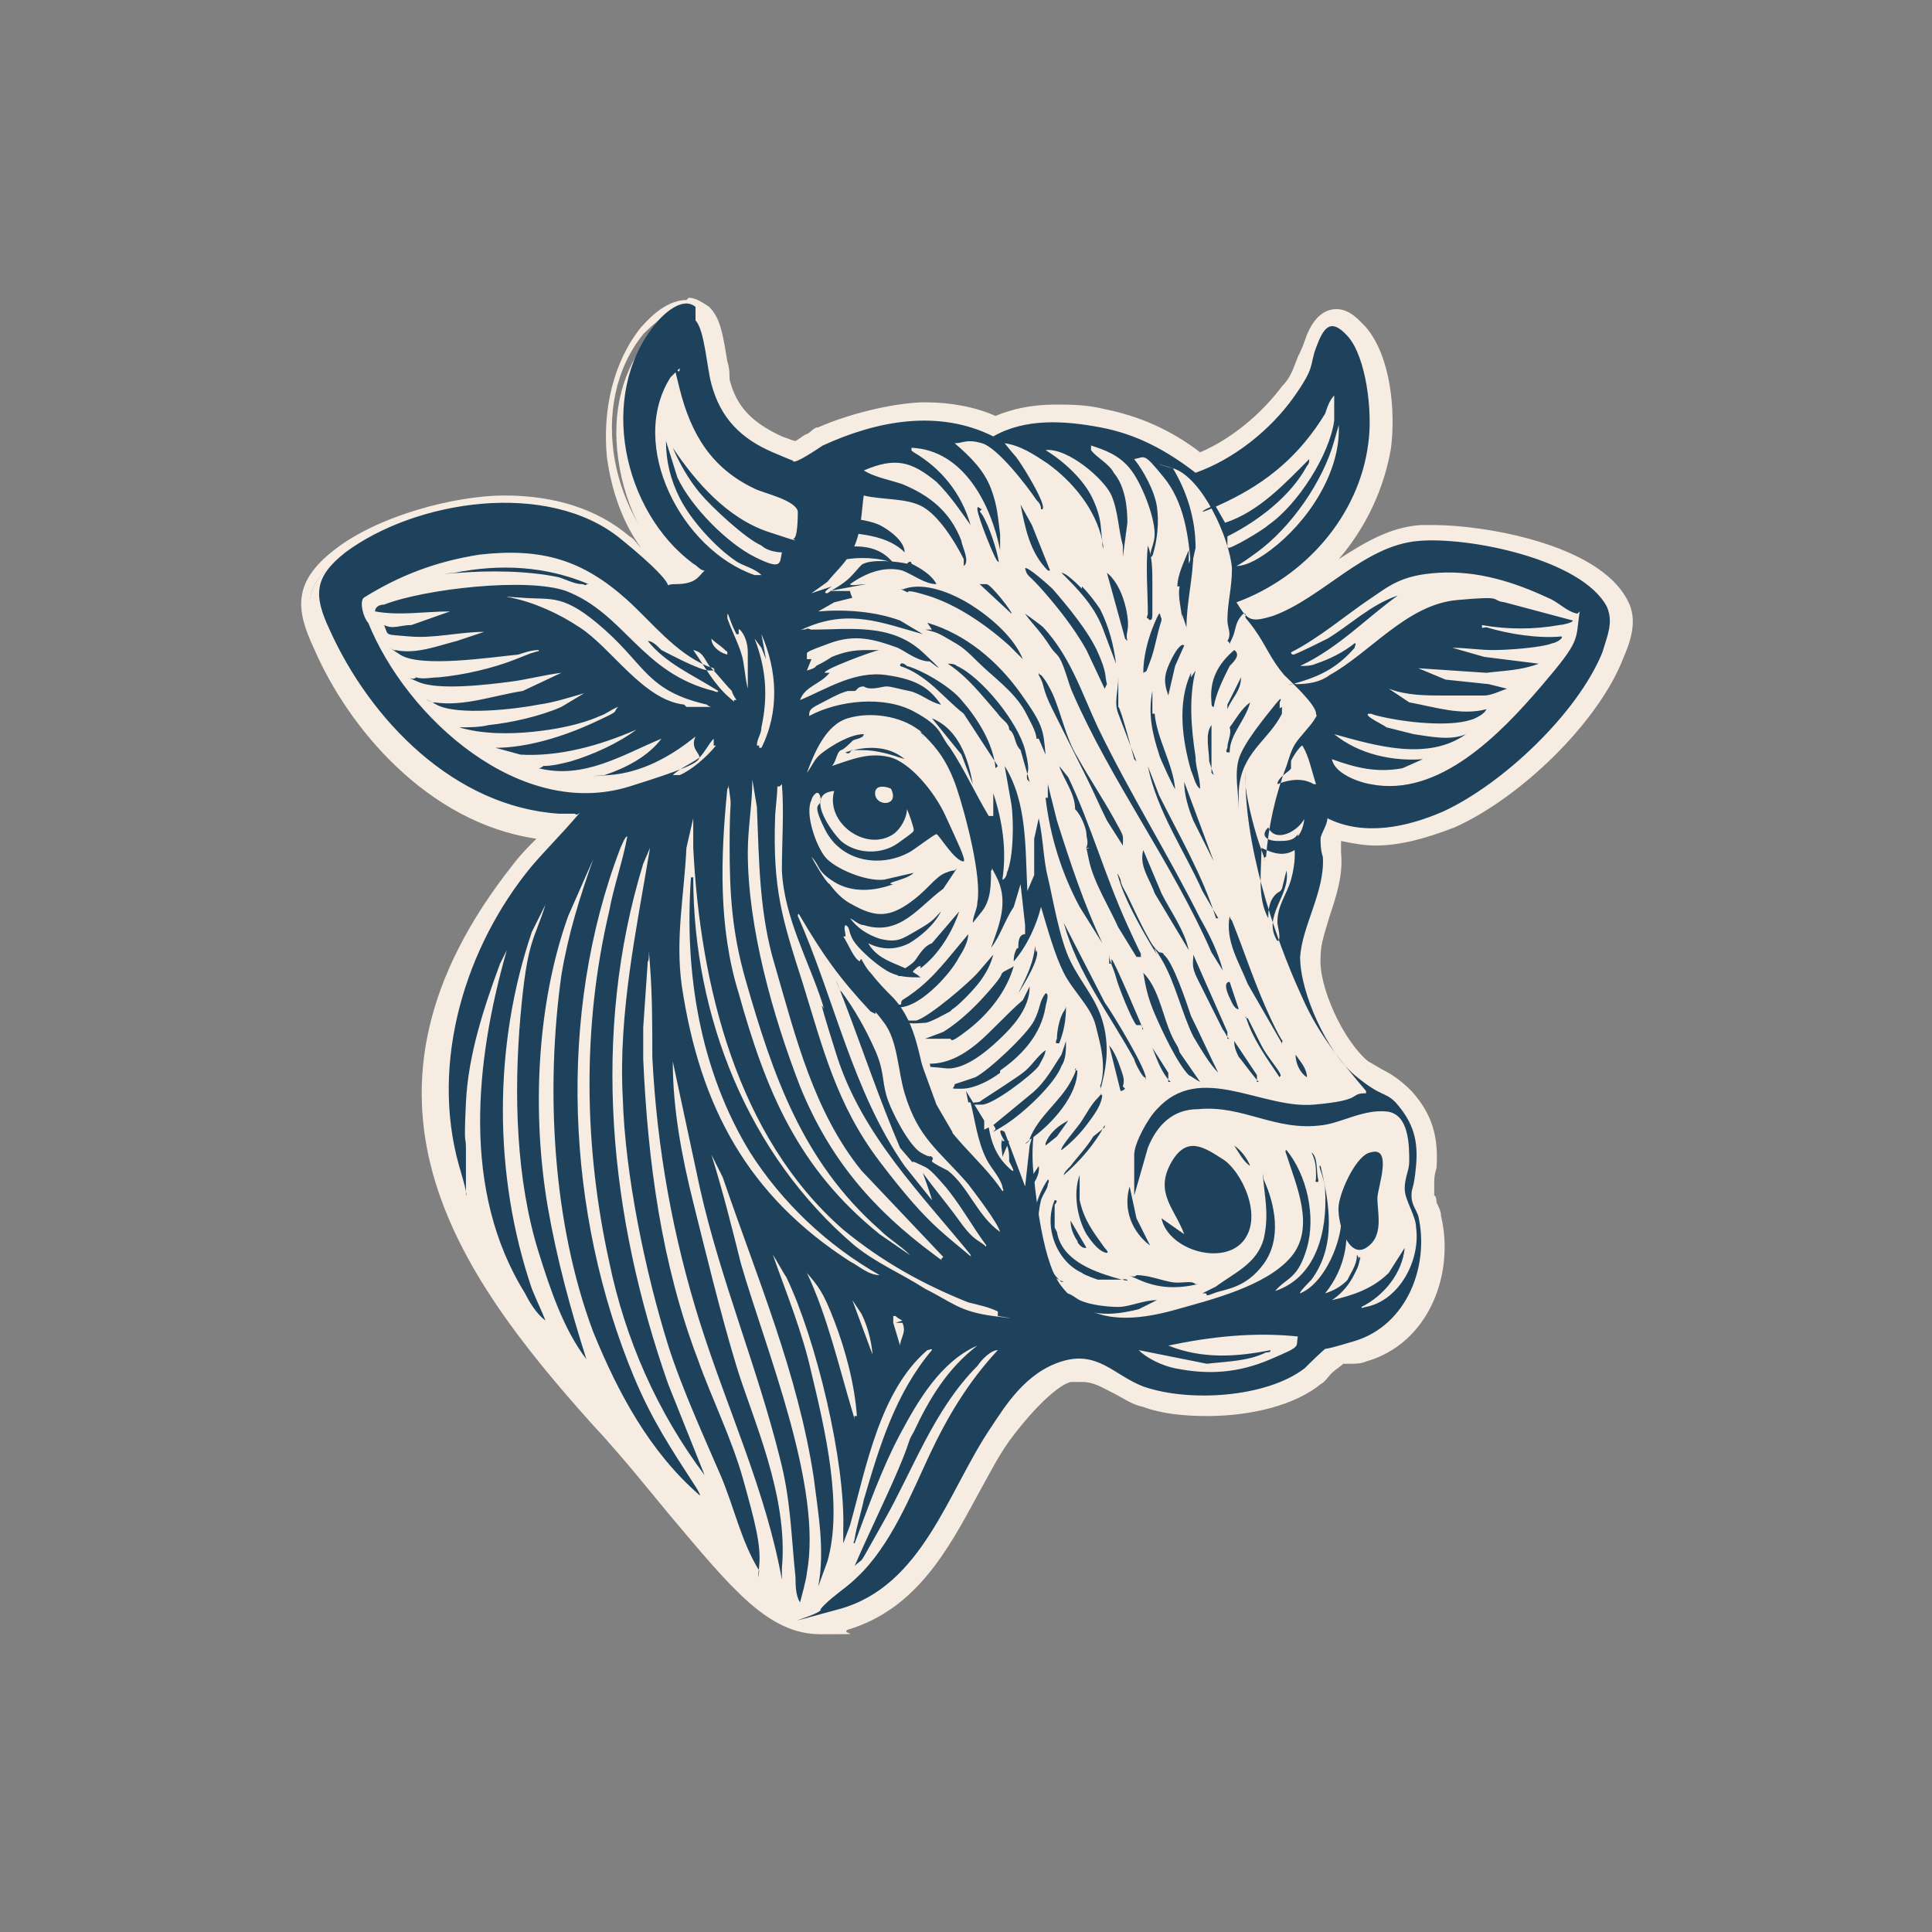<?xml version="1.0" encoding="UTF-8"?>
<svg id="Calque_1" xmlns="http://www.w3.org/2000/svg" version="1.1" viewBox="0 0 85 85">
  <rect x="0" y="0" width="85" height="85" fill="#808080" stroke="none"/>
  <!-- Generator: Adobe Illustrator 29.7.0, SVG Export Plug-In . SVG Version: 2.1.1 Build 138)  -->
  <defs>
    <style>
      .st0 {
        fill: #f6ece1;
      }

      .st1 {
        fill: #1e425c;
      }
    </style>
  </defs>
  <g>
    <path class="st0" d="M36.1,71.5c-2.1,0-3.7-1.9-6.3-5-1-1.2-2.1-2.6-3.5-4.1-5.8-6.4-11.3-14.1-3.4-24,.3-.4.7-.8,1-1.1.2-.2.3-.4.5-.5-5.1-.3-8.7-4.7-10.3-8.3-.7-1.7-.8-2.7.8-3.9,1.9-1.4,4.6-2.3,7.3-2.3s4,.6,5.3,1.7c.2.2.5.5.7.8.5.5,1,1.2,1.5,1.2h0c.2,0,.4,0,.6-.2-1.7-1.3-2.8-3.4-3.1-5.6-.3-2.1.2-4,1.4-5.4,0-.1.9-1.1,1.7-1.1s.5,0,.7.3c.4.3.5,1.1.6,2.1,0,.3,0,.7.1.9.4,1.3,1.1,2.1,2.5,2.7.5.2.8.3.9.3,0,0,.4-.2.6-.4.2-.1.4-.2.5-.3,1.6-.7,3.2-1.1,4.6-1.1s2.1.2,3.1.7c.8-.4,1.6-.5,2.6-.5s1.4,0,2.1.2c1.5.3,2.9.9,4.2,1.9,1.5-.6,3-1.8,4-3.1.4-.5.5-.9.7-1.4,0-.2.2-.4.3-.7.3-.6.5-1.2,1.1-1.2s.6.2,1,.6c1,1.2,1.3,3.3,1,5-.4,3.1-2.6,5.9-5.5,7.1.1.1.2.2.2.2.1,0,.3,0,.6-.2.8-.3,1.6-.9,2.5-1.5,1.2-.9,2.5-1.8,4-1.9.2,0,.4,0,.6,0,2,0,6.9.8,8.1,3.1.4.8.1,1.6-.2,2.2-1.1,2.8-4.4,6-7.2,7.3-1.2.5-2.3.8-3.3.8-.6,0-1.2,0-1.7-.3,0,.1-.1.2-.2.3,0,0,0,.1,0,.2,0,0,0,.2,0,.3,0,.1,0,.3,0,.4,0,.9-.2,1.8-.5,2.6-.2.7-.4,1.3-.5,1.9,0,1.5,1.1,3.9,2.3,4.9.2.2.5.3.7.5.4.2.8.4,1.1.8.8.9,1.1,1.9,1,3.1,0,.2,0,.4-.1.6,0,.2-.1.5,0,.6,0,0,0,.3.1.4,0,.2.1.4.2.5.5,2.3-.5,5.2-3.1,6-.2,0-.4,0-.6.1-.1,0-.4,0-.4,0,0,0-.4.3-.6.5-.2.2-.4.4-.5.5-1.1.8-2.9,1.3-4.8,1.3s-2-.1-2.7-.4c-.4-.2-.8-.4-1.2-.6-.5-.3-1-.6-1.6-.6s-.4,0-.6,0c-.9.3-2.2,1.8-2.9,2.8-.5.7-1,1.6-1.4,2.5-1.3,2.4-2.6,4.9-5.4,5.7-.4.1-.7.2-1.1.2Z"/>
    <path class="st0" d="M30.2,13.9c.1,0,.3,0,.4.1.4.4.5,2.1.7,2.8.4,1.5,1.3,2.4,2.7,3,.2,0,.8.3.9.4,0,0,0,0,0,0,.3,0,1-.5,1.3-.7,1.4-.6,2.9-1.1,4.4-1.1s2.1.2,3.1.7c.8-.4,1.7-.6,2.6-.6s1.4,0,2.1.2c1.6.3,2.9,1,4.2,2,1.7-.6,3.3-1.9,4.3-3.3.5-.8.7-1.4,1-2.2.2-.5.4-.9.7-.9s.4.1.7.5c1,1.1,1.1,3.3.9,4.7-.4,3.2-2.8,5.9-5.8,7,.3.5.5.8.8.8s.4,0,.8-.2c2.2-.8,4-3.1,6.4-3.3.2,0,.3,0,.5,0,2.4,0,6.7.9,7.8,2.9.3.7,0,1.3-.2,2-1.1,2.7-4.4,5.8-7,7-1,.4-2.1.8-3.2.8s-1.4-.1-2-.4c0,.3-.3.7-.3.9,0,.2,0,.5.1.8.1,1.5-.9,3-1,4.4,0,1.6,1.2,4.2,2.4,5.2.5.5,1.3.7,1.8,1.2.8.9,1,1.7.9,2.8,0,.4-.2.9-.2,1.3,0,.2.2.6.3.9.5,2.2-.5,4.8-2.8,5.5-.3,0-.9.1-1.1.2-.2,0-.9.8-1.1,1-1.1.8-2.9,1.2-4.5,1.2s-1.9-.1-2.6-.4c-1.1-.4-1.8-1.2-2.9-1.2-.2,0-.4,0-.7.1-1.1.3-2.5,2-3.1,2.9-1.9,2.8-3,6.9-6.7,8-.3,0-.7.1-1,.1-2.6,0-4.5-3.4-9.5-9-6-6.7-11-13.9-3.4-23.5.6-.7,1.3-1.4,1.9-2.1,0,0,.1,0,0-.2-.1,0-.3,0-.4,0s-.2,0-.2,0c-4.6-.3-8.3-4.1-10.1-8.1-.7-1.5-.7-2.3.7-3.4,1.8-1.3,4.5-2.2,7-2.2s3.7.5,5,1.6c.7.6,1.5,2,2.4,2,0,0,0,0,0,0,.4,0,1-.3,1.3-.6,0,0,0,0,0,0-.2,0-.3-.2-.5-.3-3.1-2.3-4.2-7.4-1.7-10.5.3-.3.9-.9,1.4-.9M30.2,13.2h0c-1,0-1.8,1-2,1.2-1.2,1.5-1.7,3.6-1.5,5.7.2,1.5.7,2.9,1.5,4-.2-.2-.3-.4-.5-.5-1.4-1.2-3.3-1.8-5.5-1.8s-5.6.9-7.5,2.4c-1.8,1.4-1.7,2.6-.9,4.3,1.5,3.5,5,7.7,9.8,8.4-.3.3-.7.7-1,1.1-8.1,10.2-2.5,18,3.4,24.6,1.4,1.5,2.5,2.9,3.5,4.1,2.7,3.2,4.3,5.2,6.6,5.2s.8,0,1.2-.2c3-.9,4.4-3.5,5.7-5.9.5-.9.9-1.7,1.4-2.4.8-1.1,2-2.4,2.7-2.6.2,0,.3,0,.5,0,.5,0,.8.2,1.4.5.4.2.8.5,1.3.6.8.3,1.8.4,2.8.4,2,0,3.9-.5,5-1.4.2-.1.3-.3.5-.5.1-.1.4-.3.5-.4,0,0,.2,0,.3,0,.2,0,.5,0,.7-.1,2.8-.8,3.9-3.9,3.3-6.4,0-.2-.1-.4-.2-.6,0,0,0-.3-.1-.3,0,0,0-.3,0-.5,0-.2,0-.4.1-.7.1-1.4-.2-2.4-1.1-3.4-.4-.4-.8-.7-1.2-.9-.2-.1-.5-.3-.7-.4-1.1-.9-2.2-3.3-2.1-4.6,0-.6.2-1.1.4-1.8.3-.9.6-1.8.5-2.8,0-.2,0-.3,0-.4,0,0,0,0,0-.1,0,0,0,0,0,0,0,0,0,0,0,0,.5.1,1,.2,1.5.2,1.1,0,2.2-.3,3.5-.8,2.9-1.3,6.3-4.6,7.4-7.4h0c.3-.7.7-1.7.2-2.6-1.3-2.5-6.4-3.3-8.5-3.3s-.4,0-.6,0c-1.4.1-2.5.8-3.6,1.5,1.2-1.4,2-3.1,2.3-4.9.2-1.6,0-4-1.1-5.3-.3-.3-.7-.8-1.3-.8-.8,0-1.2.8-1.4,1.4-.1.3-.2.5-.3.7-.2.5-.3.9-.7,1.3-.9,1.2-2.2,2.3-3.6,2.9-1.3-1-2.7-1.6-4.2-1.9-.8-.2-1.5-.2-2.2-.2-1,0-1.9.2-2.6.5-.9-.4-2-.6-3.1-.6s-3.1.4-4.7,1.1c-.2,0-.3.2-.5.3-.1,0-.3.2-.5.3-.1,0-.3-.1-.6-.2h0c-1.3-.6-2-1.3-2.3-2.5,0-.2,0-.5-.1-.8-.2-1.2-.3-1.9-.8-2.4-.3-.2-.6-.4-.9-.4h0Z"/>
  </g>
  <g>
    <path class="st1" d="M30.6,14.1c.4.4.5,2.1.7,2.8.4,1.5,1.3,2.4,2.7,3s.8.3.9.4,1-.5,1.3-.7c2.4-1.1,5.1-1.6,7.5-.4,1.4-.8,3.1-.7,4.7-.4s2.9,1,4.2,2c1.7-.6,3.3-1.9,4.3-3.3s.7-1.4,1-2.2.6-1.4,1.4-.5,1.1,3.3.9,4.7c-.4,3.2-2.8,5.9-5.8,7,.5.8.6.9,1.6.6,2.2-.8,4-3.1,6.4-3.3,2.2-.2,7.2.8,8.3,2.9.3.7,0,1.3-.2,2-1.1,2.7-4.4,5.8-7,7-1.6.7-3.5,1.1-5.1.3,0,.3-.3.7-.3.9s0,.5.1.8c.1,1.5-.9,3-1,4.4,0,1.6,1.2,4.2,2.4,5.2s1.3.7,1.8,1.2c.8.9,1,1.7.9,2.8s-.2.9-.2,1.3.2.6.3.9c.5,2.2-.5,4.8-2.8,5.5s-.9.1-1.1.2-.9.8-1.1,1c-1.7,1.3-5.1,1.5-7.1.8-1.3-.5-2-1.6-3.6-1.1s-2.5,2-3.1,2.9c-1.9,2.8-3,7-6.7,8s-.6.2-.8,0c.4-.5,1.1-.9,1.6-1.4,1.5-1.4,2.4-3.7,3.2-5.4.8-1.7,1.7-3.2,3-4.6-.3,0-.7.4-.9.7-1.9,1.9-2.8,4.5-4.1,6.8s-.8,1.5-1.3,2c.6-1.4,1.3-2.8,1.9-4.2s.4-1.2.7-1.7c.7-1.5,1.5-2.8,2.8-3.8-1.6.7-2.6,2.4-3.4,3.9s-1.4,3.2-2,4.8c-.1,0,0-.1,0-.2.1-.6.3-1.2.4-1.7.7-2.4,1.4-4.7,3-6.6,0-.1-.1,0-.2,0-2.1,1.8-2.7,5.2-3.4,7.7l-.3.8c0-.2,0-.4,0-.6.1-3-1.2-8.4-2.5-11.1-.2-.3-.4-.7-.6-1,.6,1.7,1.3,3.4,1.7,5.2.6,2.5,1.4,5.9.7,8.3l-.4,1.1c.3-1.6,0-3.2-.2-4.8-.7-4.6-2.5-8.8-4-13.2l-.5-1c.5,1.6.9,3.2,1.3,4.8,1.1,3.8,3.6,9.8,2.9,13.6,0,.2-.3,1.3-.3,1.3-.2-.3-.2-.8-.2-1.1-.2-1.9-.2-3.4-.7-5.3-1-4-2.6-7.8-3.5-11.8l-1.2-5.6c0,2.1.4,4.2.9,6.2s1.2,4.9,1.9,7.2,2.3,5.7,2,8.9v.5c-.7-3.9-2.4-7.5-3.6-11.3s-1.9-7.7-2.1-11.7c0-1.3,0-2.7-.1-4s0-.2-.1-.2l-.2,2.9v1.4c.2,4.5.8,9,2.4,13.2.6,1.7,1.5,3.5,2,5.3s.8,2.9.7,3.8,0,.3,0,.2c-.8-1.3-1.1-2.8-1.7-4.2s-1.7-3.8-2.3-5.7c-1-3.2-1.9-7.5-2-10.9-.2-3.7.6-7.4,1.2-11l-.3.7c-2.3,7.5-1.5,15.5,1.1,22.9l1.6,4c-2.1-2.8-3.5-6-4.2-9.4-1.1-5-1.2-10.3,0-15.4.2-1.1.6-2.2.8-3.3-.1,0-.2.3-.3.5-2.8,7.3-2.4,16.1.6,23.3.8,1.9,1.6,3.1,2.7,4.8,0,0,.2.3.2.4-2.2-1.9-3.6-4.5-4.7-7.2-1.8-4.8-2.1-10.7-1.4-15.7.3-1.8.8-3.4,1.4-5.1l-1.1,2.5c-1.4,3.9-1.6,8.7-.9,12.8.4,2.3,1,4.5,1.7,6.7-1-1.3-1.6-3.1-2.1-4.7-1-3.2-1.1-7-.8-10.4s.6-3.3,1.1-4.9l-.6,1.2c-1.7,5-1.7,10.7,0,15.7.2.5.4.9.6,1.4-.4-.3-.7-.8-.9-1.2-2.8-4.5-2.2-10.2-.8-15.1l-.3.6c-.7,1.9-1.4,4-1.5,6.1s0,1.4,0,2v2.1c.1,0-.3-1.3-.3-1.3-1.3-4.6.3-9.7,3.2-13.2.6-.7,1.3-1.4,1.9-2.1s.1,0,0-.2c-.2,0-.5,0-.7,0-4.6-.3-8.3-4.1-10.1-8.1-.7-1.5-.7-2.3.7-3.4,3.1-2.3,8.9-3.2,12.1-.6s1.5,2,2.4,2,1-.3,1.3-.6c-.2,0-.3-.2-.5-.3-3.1-2.3-4.2-7.4-1.7-10.5.3-.4,1.2-1.3,1.8-.8ZM29.9,16.2c0,0-.4.4-.4.4-1.9,3,.5,7.6,3.7,8.7.1,0,.2,0,.3,0-.3-.3-.8-.4-1.1-.6-.9-.6-2-1.8-2.5-2.8-.4-.8-.6-1.6-.6-2.5l.5,1.6c.6,1.3,2.2,2.9,3.4,3.5s1.1.3,1.2-.2c-.3,0-.7-.1-.9-.3-.7-.3-2.2-1.7-2.7-2.3s-.9-1.3-1.2-2c1,1.5,2.4,3.1,4.2,3.7s1,.3,1.1.3c.2,0,.2-1,.2-1.2-.1-.5-1.5-.8-1.9-1-1.9-.9-2.8-2.4-3.3-4.4s-.1-.5,0-.8ZM58.7,18.3c0-.3,0-.6,0-.9-.2.2-.3.5-.4.8-1.1,1.8-2.5,3-4.4,3.9s-.5,0-.4.2l.4.7c1.5-.5,2.6-1.7,3.7-2.8,0,.1,0,.2-.1.3-.7,1.3-2.1,2.4-3.5,3.1v.5c.1.1,1.6-.8,1.8-1,1.3-.9,2.7-3.1,2.9-4.6ZM54.4,24.9c.5,0,1.1-.4,1.5-.7,1.6-1.2,3.1-3.4,3-5.5l-.2.7c-.5,1.8-1.9,3.8-3.4,4.9s-.7.3-.9.6ZM36.5,26c.4,0,.8,0,1.2,0h-.3c0,.1.1.3.1.3l-.8.2-.7.4c1.2-.1,2.5,0,3.6.4l1,.6c-1.8-.5-3.2-1.1-5.1-.3s-.2,0-.1.1c.2-.1.2,0,.3,0,1.7,0,3.5-.3,4.9,1s.2.3.3.4c-.5,0-1-.4-1.4-.6-1.1-.4-1.9-.6-3-.2s-1,.4-1,.5,0,.1,0,.2h.2s-.2.5-.2.5c0,0,.4-.1.4-.2.2-.1.4-.2.7-.4.5-.2.9-.3,1.5-.3h.6c-.2,0-2.6.9-2.4,1h.2c-.4.5-1.1.6-1.3,1.2,1.2-.5,2.4-1.3,3.8-1.1s1.9.6,2.4,1.3c-.5-.1-.9-.5-1.4-.6s-.8-.2-1-.2-.7.2-1,0h0c-.3,0-.3.2-.4.2s-.2,0-.3,0c-.4.1-.9.4-1.3.6s-.4.3-.4.5c1.3-.7,3.3-.9,4.6-.2s1.1,1,1.6,1.6c.6.9,1.1,2,1.7,3h.2c0-.3,0-.5,0-.8s0-.2,0-.2c.4,1.2.6,2.5.4,3.8.1,0,.2-.2.2-.3.3-.7.3-2.3.2-3l-.3-1.7c1,1.6.9,3.6,1,5.5l.3-.7v-1.6c0,0,.2-.9.2-.9.2.9.2,1.8.4,2.6s.5,2.7,1,3.7,1.1,1.6,1.4,2.6.2,1.9,0,2.7,0,.2-.1.2c.3-.9,0-1.9-.2-2.7s-1-1.5-1.4-2.3-.7-1.9-1-2.9h0c-.2.8-.6,1.7-1.2,2.4,0-.1,0-.3.1-.5s0,0,.1-.1c0-.2,0-.6.3-.6v-.6c0,0,0,.2,0,.2l-.2-1.8-.3,1c-.4.6-.6,1.3-1,1.8.4-1.1.8-2.1.2-3.2s0-.2-.2-.2c0,.6,0,1.3-.4,1.8l-.4.5c0-.3.2-.6.2-.9.2-1.1-.5-3.8-.9-5s-.9-1.8-1.4-2.3,0,0-.1,0c0,0,0-.2-.2-.3-.8-.6-2.1-.8-3.1-.5s-1.5,1.6-1.8,2.4c.3-.4.3-.6.7-.9s1.2-.8,1.8-.8c0,.2-.4.2-.5.3s-.4.4-.5.4c-.2.1-.2.5-.4.7.9-.3,1.6-.6,2.5-.4s2,1.5,2.5,2.6.9,1.9.8,2c-.4,0-1.1-1.2-1.2-1.2s-1,.7-1.2.8c-1.3.7-3,.4-3.7-1s-.1-.9-.2-1.4-.4,0-.4.1c-.3.6.2,2,.6,2.5s1.8,1.1,2.6,1l1.3-.3c-.2.2-.6.3-.9.4s0,.1,0,.1c-.8.3-1.8.4-2.6-.1s-.6-.7-1-1.1c0,0,.6,1.1.8,1.2.3.4.6.7,1,.9.9.5,1.5.6,2.4,0s1.2-1.2,1.7-1.4.3,0,.5-.2l-.6.9c-1.1.8-1.9,2.1-3.5,1.6-.2,0-.4-.2-.6-.3.3.4.7.7,1.3.9.8.2,1,0,1.7-.4s.7-.5,1-.8c-.3.6-.9,1.1-1.4,1.4-.6.3-1.2.3-1.8,0,.5.9,1.6.9,2.3,1.5-.5,0-1,0-1.5-.3s-1.3-1-1.5-1.4-.1-.5-.3-.6c-.1.1,0,.3,0,.5h-.1c.2.3.4.8.6,1s.1,0,.2,0c0,0,.2.4.4.6.4.5.6.7,1,1.1,1.1,1.2,1.1,2.7,1.6,4.2.6,1.8,2.2,2.8,3.2,4.3.1,0,0-.1,0-.2-.1-.4-.5-.8-.7-1.2-.4-.8-.5-1.7-.7-2.5h-.1c0,0-.1-.5-.1-.5l.8,1.3v.4c0,0,.2-.1.2-.1.1.6.3,1.2.8,1.7s.2,0,.1-.2c0-.3,0-.6-.2-.9s-.3-.6,0-.4l.9,2.4.2-1.8.2-.7c-.1.8-.1,1.4,0,2.2.1,1,.3,2.4.6,3.4s.6,1.4,1.3,2c1.2,1,3,.7,4.4.3s3.9-1,5-2.3.2-3.2-.2-4.5c0,0-.1-.2,0-.2.9,1.1,1.3,2.9.9,4.3s-.9,1.3-1.4,1.9c1.8-.6,2.3-2.6,2.2-4.4,0-.3-.1-.6-.2-.9s0-.2,0-.2c.4,1.7.7,3.5-.4,5,0,0-.6.6-.5.6,1-.4,1.7-2,1.8-3s0-.5,0-.7,0-.2,0-.2c.5,1.3.2,2.8-.7,3.9.7-.2,1.4-.8,1.5-1.6.1,0,0,.2,0,.2-.2.7-.6,1.3-1.2,1.7.9-.2,1.8-.5,2.5-1.2l.7-1.1c-.1,1.1-.9,2.1-1.9,2.6,0,.1.1,0,.2,0,1.5-.3,2.4-2.1,2.2-3.5,0-.5-.5-1.2-.5-1.7s.2-.8.2-1.2c0-.7,0-2.1-1-2.2s-2,.5-2.8.6c-2.1.3-3.5-.9-5.5-.7-1.1,0-1.8.7-2.2,1.7l-.6,2.1v-1.8c0-.5.6-1.6,1-2,1.9-2.1,4.6,0,6.9-.2s1.5-.5,2.3-.5c0,0,0,0,0-.1-1.1-1.3-2.1-2.5-2.8-4.1-1.3-2.8-2.6-6.9-2.5-10,0,0,0-.2,0-.2,0,.3,0,.6,0,.9.1.8.4,2,.7,2.8s0,.3.2.3c.1-1.3.4-2.7.9-4,.1-.3.2-.7.4-1s.6-.7.8-1,.1-.2.1-.3c0-.4-1.1-1.4-1.4-1.7-.6-.7-.8-1.3-1.3-2s-.4-.4-.4-.7c0,0,0,0-.1,0-.4.4-.3.7-.5,1.1s0,.2-.2.1c.2-.3,0-.6,0-.9,0-.8.2-1.4.2-2.3-.1-1.3-1.3-4-2.6-4.4s-.1,0,0,0c.6,1,1,2.2,1,3.5l-.2.9c-.1-1.4-.3-2.9-1.2-4s-.8-.9-1.3-.8c.4.5.9,1.4,1,2.1s0,1.4-.1,1.8-.1.4-.2.4c0-.3.2-.6.2-1,0-.8-.6-2.3-1.1-2.9s-1.1-.8-1.7-1c0,.1,0,.1,0,.2.2.3.8.6,1,1,.5.6.6,1.5.6,2.2l-.2,1.5v-.5c-.2-.7-.2-1.5-.5-2.2s-1.9-2.1-2.9-2c.8.5,1.7,1.3,2.1,2.2s.3,1.2.4,1.8,0,.2,0,.2v-.2c-.3-1.4-1.3-2.6-2.4-3.4-.6-.4-1.2-.8-1.9-.9,0,0,.4.5.5.6.3.4.9,1.4,1.1,1.9s0,.4,0,.4c0-.2-.1-.3-.2-.4-.4-.6-1.7-2.3-2.4-2.5s-.8,0-1.2,0c.7.6,1.3,1.2,1.6,2s.3,1.3.4,2v.7c-.4-2-1.6-4.4-3.9-4.5,0,.2,0,.1.1.2,1.2.7,2.1,1.8,2.5,3.2-.5-.7-.9-1.3-1.5-1.9-1.1-.9-1.8-1.1-3.2-.5.5.3,1.1.4,1.7.6,1.2.5,2.1,1.2,2.6,2.5,0,.2.4.9.1,1.1,0-.1,0-.2,0-.3-.4-.8-1.1-1.9-1.8-2.3s-1.8-.3-2.6-.5c-.1.7-.1,1.5-.4,2.2s-.8,1.1-1.2,1.6l-.7.5.9-.3c0,0-.5.3-.2.3.3-.2.7-.4,1-.7s.5-.6.6-.6c.4-.2,1.5-.1,1.9,0h0c.2-.2.2,0,.2,0,.4.2.9.5,1.1.9-.5,0-1-.4-1.5-.6-.8-.2-1.6.1-2.3.6h0c0,.1.5,0,.7,0ZM31.1,29.3c-1.4-.6-2.4-1.9-3.5-2.9-2-1.8-3.8-2.3-6.5-2-1.9.3-3.5.9-5.1,1.9-.2.2,0,.9.2,1.1,1.7,4.2,6.7,8.7,11.5,7.2s2.4-1.1,2.9-2.2c-1.1.9-2.4,1.6-3.8,1.7s-.2,0-.2,0c.9-.3,1.9-.8,2.5-1.6-1.7.7-3.4,1.8-5.4,1.3,0,0,.1,0,.2-.1.4,0,.8-.1,1.2-.2,1-.3,2.1-.8,2.9-1.4-1.6.7-3.4,1.2-5.1,1.1l-1.1-.3c1.4,0,3-.5,4.3-1.1s.8-.4,1.1-.7c-.3.1-.5.3-.8.4-.9.4-2,.6-3,.7s-2.2.1-3.2-.2h0c.4,0,.9,0,1.3-.1,1-.1,2.3-.4,3.2-.8l1-.6c-.7.2-1.3.4-2,.5-1,.2-3.6.5-4.5,0s-.1,0-.1-.1c1.3.2,2.6-.3,3.9-.5l1.7-.8c-.8.1-1.5.3-2.3.4s-3.1.4-4,0-.2,0-.1-.2c.3.1.7,0,1,0,1.1-.1,2.4-.4,3.4-.8s.5-.2.8-.3.2,0,.2-.1c-.3,0-.6.1-.9.2-1.1.1-4.3.6-5.2,0s-.2-.1-.2-.2c.9.2,1.9-.2,2.7-.4l1.2-.4c-1.1,0-2.2.3-3.3.2s-.9,0-1.1-.5c.4.2.7,0,1.2,0l1.7-.6c-1.1,0-2.2.2-3.3,0,0-.2.2-.3.4-.3,1.8-.7,6.3-1.2,8-.6,2.6,1,3.3,3.6,6.5,4.4,0,0,.2.1.2,0-1.1-.7-2.3-1.2-3.1-2.2.2,0,.4.2.6.4.4.2,1.7.9,2.1.9s.2,0,.2-.1ZM69.4,27c-.5-.1-.8-.5-1.3-.7-1.5-.7-3.1-1.2-4.8-1.1s-2.2.6-3.1,1.2-2.2,1.7-3.4,2.3c0,0,0,.1.1.1s1.3-.6,1.5-.7c1-.6,1.9-1.5,3.1-1.9-1.4,1-2.6,2.3-4.3,3.1.2,0,.5,0,.7-.1.6-.2,1.2-.5,1.7-.9.1,0,0,.1,0,.2-.7.8-1.4,1.2-2.4,1.5s-.2,0-.2.1c.6,0,1.1-.1,1.5-.4,1.8-1,3.4-3.1,5.6-3.3s1.4,0,2.1.1l3,.8c0,.1-.5.2-.6.2-1.1.2-2.3.2-3.4,0,0,.2,0,.1.2.1,1,.3,2.3.5,3.3.4.1.1-.3.3-.4.3-.5.2-2,.3-2.6.3s-1.2-.1-1.8-.1l1.4.4,2.4.3c-.8.3-1.5.3-2.3.4l-3-.2,1.2.5,1.9.2.8.2c-.3.1-.7.3-1,.3-.6,0-1.1,0-1.7,0-.9,0-1.7,0-2.5-.3l.9.6c1.1.2,2.3.6,3.4.3-.1.2-.3.3-.5.4-.9.4-2.8.2-3.8,0s-.6-.2-.9-.2c-.2.1.7.5.8.6.4.1.8.2,1.2.3.7.1,1.6.3,2.3,0-1.7,1.2-4,.5-5.8,0,1.1.9,2.6,1.2,3.9,1.1l-.9.4c-1.1.2-2,0-3.1-.4.1.6,1.1,1,1.7,1.1,3,.6,5.7-2.2,7.5-4.3s1.5-2,1.7-3.3ZM30.2,31.1c.3,0,.8,0,1.1,0,0,0-.1,0-.2-.1-2.6-.6-2.7-1.7-4.5-3.3s-2.3-1.3-3.6-1.4-.4,0-.5,0c1,.2,2.1.7,3,1.3,1.4.9,2.8,3.2,4.6,3.4ZM32.4,27.9c-.1-.2-.2-.4-.3-.7s-.1-.2-.1,0c.2.6.6,1.3.7,1.9s.1.8.2,1.2,0,.2,0,.2c0-.7,0-1.1,0-1.8s-.4-1.1-.4-1v.2ZM33.5,32.9c.8-1.6.7-3.4,0-5l.2,1.1-.2-.5-.3-.4c.5,1.3.6,2.5.3,3.9,0,.3-.2.5-.2.8h.1c0,0,0,.1,0,.1ZM31.9,28.6c-.2-.2-.4-.3-.6-.5,0,.3.3.6.7.7,0-.2,0-.1-.1-.2ZM32.4,30.8s-.2-.3-.2-.4c-.3-.3-.6-.7-.9-1s-.3-.7-.8-.8c.5.7.9,1.5,1.6,2.1s.1.2.2.1ZM31.4,32.8v-.3c-.2.2-.4.6-.6.8s-.9.5-1.2.8c.1,0,.2,0,.3,0,.5-.2,1.2-.8,1.6-1.3h-.1ZM56.2,34.5c.5-.2,1.1-.3,1.6,0h.1c-.2-.6-.3-1.2-.6-1.7-.1,0-.5.6-.5.7s0,.2,0,.3c0,.1-.6.4-.6.7ZM41.5,55.3l-3.6-3.8c-2.1-2.6-2.9-5.9-3.8-9-.7-2.3-.7-4.6-.8-7l-.2-1.2c0,1.1-.2,2.1-.2,3.2,0,3.3,1.1,7.2,2.3,10.3,1.3,3.2,3.2,5.4,5.9,7.4s.2.2.3.2ZM34.3,34.6c-.2,0-.1,0-.1,0,0,.4-.1,1.1-.1,1.4-.1,3.1.3,4.4,1.2,7.2.9,2.9,1.5,5.4,3.4,7.9s2.6,3,3.8,4,.1.2.2.1c-2.2-2.7-4.8-5.3-5.9-8.8s-.4-1.5-.6-2.2c-.6-1.9-1.7-3.8-1.8-5.9,0-1.3.1-2.6,0-3.8ZM40.2,55.4c-.4-.5-1-.8-1.5-1.3-3.4-3-4.7-6.8-5.9-11-.6-2.1-.7-3.8-.7-5.9s.1-1.6,0-2.3,0-.2-.1-.2c-.3,3-.4,6.1.5,9,1.2,4.3,2.6,7.7,6.2,10.6l1.6,1.1ZM39.2,34.7c-.2-.1-.7-.2-.7.2,0,.6,1.1.6.7-.2ZM36.7,34.8c-1.3.1-.2,1.7.3,2.2.7.6,1.8.6,2.5.1s.7-.5.7-.6-.2-.7-.3-.9c0,.4-.3.9-.6,1.1-1.2.8-3-.5-2.6-1.9ZM57.1,36.8c.3-.4.3-.8.3-1.3v.5c-.3.6-1.3,1.1-1.6.4-.4.4,0,.6.4.6s.7,0,.9-.3ZM43.9,57.7c-.4-.2-.9-.3-1.3-.4-2-.8-3.8-1.8-5.5-3.2-4.7-4.1-6.3-10.8-6.6-16.8,0-.4,0-.9,0-1.3l-.3,1.3c-.1,2.1-.5,4-.2,6.1.8,5.3,2.9,9.2,7.4,12.1.4.2.8.6,1.3.6-2.3-1.3-4.3-3.2-5.7-5.4-2.2-3.6-2.9-7.9-2.6-12.1h.1c0,6.1,2.4,12.2,7.1,16.2,1,.8,2,1.2,3.1,1.9,1.2.6,1.5,1,3,1.2s.2,0,.2,0ZM57.1,37.3c-.5.4-1,.3-1.6,0,0,1-.2,2.2.3,3.1,0-.2,0-.6.2-.9s.3-.2.4-.4l.2-.8c.2,1.1-1.1,2-.4,3.1.2,0,0-.7,0-.8,0-.8.4-1.2.6-1.9s.2-1.4.1-1.5ZM38.3,44.5c-1.4-1.5-2.1-2.5-3.1-4.2,0,0-.1-.2-.1,0,1.6,3.6,2.4,7.7,4.7,11,.4.5.8,1,1.2,1.5h0c0-.1-.4-1.2-.4-1.2.5.7,1.1,1.4,1.6,2.1s.7.8,1,1,.1.2.2.1c-.6-.8-1.2-1.9-1.9-2.7s-.7-.7-1.1-.9-.2,0-.2,0-.6-.7-.6-.7c-.9-2.1-1.6-4.2-2.4-6.3s-.2-.4-.2-.6c.6.8,1.1,1.7,1.5,2.6s.3,1.3.5,2,1,2.2,1.5,2.5.4.1.5.2,0,.1,0,.2c.1.1.5.3.7.4.9.7,1.3,2,2.3,2.7,0,0,0,0,0,0-.1-.4-1.1-1.7-1.4-2.1-1.3-1.5-2.2-2-2.8-4-.3-1-.3-2.3-.9-3.1s-.3-.3-.4-.4ZM37.7,62.3c-.1-1.4-.5-2.9-1-4.2s-.7-1.5-1.2-2.1c.9,1.9,1.4,4.1,2,6.1s0,.2.1.2ZM38.4,59.9c0-.7-.2-1.5-.5-2.1l-.4-.6,1,2.7ZM39.3,57.9s0-.1,0-.1v.4s.3,1,.3,1c0-.3.3-.6.1-1h-.3s.3-.1.3-.1c0,0-.2-.1-.3-.2ZM57.1,58.8c-1.9-.2-3.8,0-5.7.4h0c1.5.6,3,.5,4.5.2,0,.1-.1.1-.2.1-.8.4-1.8.4-2.6.5l-3-.6c.4.4,1.1.7,1.6.8,1.5.3,2.8.2,4.2-.4s1.1-.5,1.2-1Z"/>
    <path class="st1" d="M51.1,53.6l1,.7c-.4-1.1-1.3-1.8-.6-3.1s1.5-.7,2.3-.2,1.8,2.5.9,3.6-3.3.4-3.6-1Z"/>
    <path class="st1" d="M60.3,50.7c1-.3.3,1.6.3,2,0,.7.3,1.7-.5,2.2s-1.3-1.2-1.2-1.9.8-2.2,1.4-2.3Z"/>
    <path class="st1" d="M53.8,42.7l-.5-.8c-1.7-3.9-4.4-7.5-6.1-11.4-.2-.4-.4-1.4-.7-1.7s-.3-.4-.6-.8-.6-.7-.8-1c0,0,.7.5.8.6,1.2,1.3,1.7,2.9,2.4,4.4,1.4,2.9,3.1,5.6,4.5,8.4.4.7.8,1.5,1,2.3Z"/>
    <path class="st1" d="M46,33.2l-.3-.7h-.1c0-.3-.3-.8-.5-1.2-.5-.9-1.4-1.5-2.1-2.2s-.8-.7-1.3-1-.6-.3-1-.4h.3c0,0-.2-.3-.2-.3,1.7.5,3.1,1.7,4.1,3.1s1,1.6,1.1,2.7Z"/>
    <path class="st1" d="M44,47.2c-.4.3-1.1.7-1.7.7s-.3,0-.3-.2c.3-.1.6-.2.9-.3.6-.3,2.3-1.9,2.6-2.5s.2-.8.5-1.2c.2,0,0,.5,0,.6-.2,1.2-1,2.1-2,2.8Z"/>
    <path class="st1" d="M43.9,33.7l-1.5-2.3c-.9-.7-1.6-1.7-2.8-2.1,0-.2.2-.1.3,0,.7.2,1.9.9,2.4,1.5.7.8,1.4,1.9,1.5,3Z"/>
    <path class="st1" d="M48.5,41.5l-1-1.6c-.8-1.5-1.3-3.1-1.5-4.8h.1c0,.1,0-.6,0-.6l.4,1.6c.6,1.9,1.2,3.7,2,5.4Z"/>
    <path class="st1" d="M50,42.1l-.8-1.3c-.4-.9-1.1-2-1.3-3s-.1-.3,0-.5h-.1c.1-.3,0-.4,0-.6s-.2-.8-.5-1.1c0-.7-.5-1.3-.7-1.9l.4.5c1,2.1,1.6,4.3,2.6,6.5s.5.9.6,1.4Z"/>
    <path class="st1" d="M40.9,46.8c.8,0,1.5-.4,2.1-.9s1.3-1.3,2-1.9l.3-.6c0,.8-.5,1.5-1.1,2.1s-1.7,1.6-2.6,1.5-.6,0-.7-.2Z"/>
    <path class="st1" d="M40.7,45.7l.8-.3c.8-.5,1.5-1.2,2.1-1.9s.4-.6.5-.7.4-.2.5-.3c-.3,1.1-1.1,2.1-2,2.8s-.7.4-.8.4h-1.1Z"/>
    <path class="st1" d="M45,29c-.2-.2-.4-.4-.6-.6-1-.9-2.3-1.8-3.6-2.2s-.6,0-1-.2-.1,0,0-.1c.9-.3,2.1.2,2.9.7s1.9,1.4,2.3,2.4Z"/>
    <path class="st1" d="M52.4,29.8l.2-.3c-.3,1.2-.2,2.5,0,3.8,0,.5.2.9.2,1.4-.2-.1-.3-.6-.4-.8-.4-1.4-.6-3,0-4.3v.3Z"/>
    <path class="st1" d="M52.9,56.9l.6-.3c.8-.6,1.8-1,2.1-2.1.2-.9.1-1.5,0-2.4s0-.2,0-.2c.5,1.1.8,2.6,0,3.7s-1.7,1.1-2.2,1.3-.2,0-.4,0Z"/>
    <path class="st1" d="M45.3,34.4l-.4-1.4c-.3-.3-.2-.7-.5-.9h0c0-.3-.3-.4-.5-.7-.7-.8-1.3-1.6-2.2-2.2.1,0,.3,0,.4.1,1.1.5,2.7,2.5,3,3.7s0,.9.1,1.3Z"/>
    <path class="st1" d="M41.8,44.5c-.2.1-.9.5-1.1.5s-.8.1-.9-.1c.2,0,.3,0,.5,0,.5-.1,2.4-1.7,2.8-2.2l.6-.7c-.1.4-.3.8-.6,1.2s-1,1.1-1.2,1.2Z"/>
    <path class="st1" d="M48.6,30.3l-.8-1.7c-.5-.9-1.2-1.8-1.9-2.6s-.7-.6-.8-1c.1-.1,1.1.8,1.2.9.7.8,1.6,1.9,2,2.8s.3,1,.4,1.4Z"/>
    <path class="st1" d="M39.2,44.2c.1,0,.3,0,.4,0s0-.1.1-.2c.8-.5,1.3-1,1.9-1.7l1-1.2c0,.3-.2.7-.4,1-.4.8-1.9,2.4-2.8,2.2s-.2,0-.2-.2Z"/>
    <path class="st1" d="M46.5,54.2c.2,1.2,1.5,1.7,2.5,2s.5,0,.4.1h-1.1s-.6-.2-.7-.3c-1.1-.5-1.7-2-1.2-3.2.2,0,0,.2,0,.2,0,.3,0,.7,0,1Z"/>
    <path class="st1" d="M56.1,31.3l.3-.2c0,.1,0,.2,0,.3-.6,1.2-1.8,1.7-1.9,3.4,0,.2,0,.4,0,.6s0,.2,0,.2c0-.7-.2-1.5,0-2.2s1.2-1.9,1.6-2.4.2-.1.2-.1v.3Z"/>
    <path class="st1" d="M50.4,47.4c-.1.1-.5-.7-.5-.8-1.1-2-2.5-3.8-3.1-6l1.8,3.5c.3.4,2,3.2,1.8,3.4Z"/>
    <path class="st1" d="M39.8,24.3c-.7-.7-1.8-.8-2.8-.9h-.1c-.3-.9,1.4-.5,1.8-.3s1.1.7,1.1,1.2Z"/>
    <path class="st1" d="M47.4,33.3c.5.9,1.1,1.8,1.6,2.7s.4.7.4,1.2l-.7-1.1c-.3-.6-.6-1.3-.9-1.9-.5-1-1-2-1.5-3s-.3-1-.6-1.5c0-.2,0,0,.1,0,.2.2.4.6.5.8.4.9.6,2,1.1,2.8Z"/>
    <path class="st1" d="M43.8,49.7h0c0-.1-.1-.2-.1-.2l1.7-1.4c.6-.5.9-1.1,1.3-1.7l.2-.6c0,.4,0,.8-.2,1.1-.3.8-1.7,2.1-2.5,2.6s-.4.2-.4.2Z"/>
    <path class="st1" d="M53.6,40.4l-.7-1.2c-.8-1.8-2-3.5-2.4-5.5l.5,1.3c.9,1.8,1.9,3.5,2.5,5.4Z"/>
    <path class="st1" d="M56.4,45.9l-1.5-2.6c-.4-1-1-1.9-.8-3,0,0,0,.1.1.2.6,1.5,1,2.8,1.7,4.3s.5.7.5,1.2Z"/>
    <path class="st1" d="M52.8,47.6c-.2-.1-.3-.2-.5-.3-.5-.5-1.2-2-1.5-2.7s-.4-1.2-.5-1.8c.6.6.8,1.6,1.1,2.4s.4.7.5,1.1l.9,1.3Z"/>
    <path class="st1" d="M51,41.9c0,0,.2,0,.2.1.4.3,1,2.1,1.2,2.7.4.8.8,1.7,1.2,2.5-.4-.4-.8-1.1-1.1-1.6-.5-1-.8-2.4-1.4-3.4s-.1,0-.2-.2c-.5-.8-1.3-2.2-1.6-3.1s0-.2,0-.2c0,.2.2.5.3.7.2.4,1,2.2,1.3,2.4Z"/>
    <path class="st1" d="M40.5,42.5c-.1,0-.2.1-.3.2s0,.2-.2.2-.5.1-.5,0c.2-.3.6-.4.8-.7s.4-.6.7-.7l1.2-1.4c-.3.9-.9,1.9-1.7,2.5Z"/>
    <path class="st1" d="M51.8,25.8c0-.5.3-1.1.5-1.6v.6c0,0,.2-.5.2-.5,0,1.1-.3,2.2-.3,3.3l-.2-.6v.3c0-.5-.2-1-.1-1.5Z"/>
    <path class="st1" d="M39.4,24.9c-.2,0-.2-.1-.3-.2-.7-.2-1.6-.2-2.3,0s-.2.2-.3.2c-.2-.3.2-.5.2-.8,1-.1,2-.2,2.7.8Z"/>
    <path class="st1" d="M46.8,56.4c-1.8-.7-1.6-3.2-.7-4.5.1,0,0,.2,0,.2,0,.2-.2.4-.3.7-.3,1.3-.1,2.7.9,3.6Z"/>
    <path class="st1" d="M50.9,57.2l-.8.4c-1.2.3-2.5.4-3.2-.7.2,0,.4.2.6.3.4.2,1.2.3,1.7.3s1.1-.3,1.7-.3Z"/>
    <path class="st1" d="M42.8,48.6c0-.2.2,0,.4-.2.3-.2,1.4-.9,1.8-1.2s.6-.7,1-1c0,.2-.2.5-.3.7-.3.4-2,1.7-2.5,1.7s-.3,0-.4,0Z"/>
    <path class="st1" d="M47.6,25.8c.3.3.6.7.8,1,.4.8.6,1.6.7,2.4l-.6-1.6c-.4-1-1.1-1.7-1.8-2.4,0,0,0-.1,0,0,.2,0,.7.5.9.7Z"/>
    <path class="st1" d="M50.8,31.4c.1,1.1.8,2.2.9,3.3,0,.1-.7-1.4-.7-1.5-.3-.9-.5-1.8-.3-2.8,0,0,0-.2,0-.2,0,.4,0,.8,0,1.2Z"/>
    <path class="st1" d="M45.3,50.1c.4-1,1.3-1.6,1.8-2.5s0-.5.3-.5c0,1.1-1.1,2.3-1.9,2.9s-.1.2-.2.1Z"/>
    <path class="st1" d="M52.3,41.8l-1.5-2.5c-.2-.6-.7-1.2-.5-1.9l.8,1.9c.4.8,1,1.6,1.2,2.5Z"/>
    <path class="st1" d="M48.6,54.9s.3.3,0,.2-.6-.5-.8-.8c-.4-.7-.6-1.8-.3-2.6v1.1c.2.9.6,1.4,1.1,2.1Z"/>
    <path class="st1" d="M53.4,31.1c-.1,0-.1-.1-.1-.2-.1-1,.3-1.7,1-2.3.3.2,0,.5-.2.7-.3.6-.6,1.2-.7,1.8Z"/>
    <path class="st1" d="M54.1,45.7c-.1,0-.2-.3-.3-.4-.3-.6-.8-1.6-1.1-2.2s-.2-.7-.2-1.1l1.5,3.4v.3Z"/>
    <path class="st1" d="M49.5,28.1l-.8-2.9c.5.4.8,1.2.9,1.9s-.1.7,0,1.1Z"/>
    <path class="st1" d="M50.5,27.2c-.1,0,0-.1,0-.2,0-1-.1-2,0-3,.2.5.2,1.1.2,1.7s0,.9,0,1.3-.1.2-.1.3Z"/>
    <path class="st1" d="M41.9,49.9c0,0-.4-.4-.5-.5-.6-.8-1-2-1-3l.8,2.2.7,1.2Z"/>
    <path class="st1" d="M48.9,42.4v-.2c.1,0,1.4,3.1,1.4,3.1-.1,0,0-.2-.1-.2s0,0-.2,0c-.2-.2-.8-1.7-.9-2.1s-.3-.7-.3-1,0-.2,0-.1v.5Z"/>
    <path class="st1" d="M42.8,34.5l-.5-1.3-1.3-1.6c1.2.5,1.6,1.8,1.8,2.9Z"/>
    <path class="st1" d="M48.5,48.1c0,.5-.4,1-.7,1.4s-.7.8-1.1,1.1c-.1-.1.8-1.1.9-1.3.2-.3.4-.7.7-1s0-.2.2-.1Z"/>
    <path class="st1" d="M46.1,25.1c-.8-.8-1-1.9-1.2-2.9l.5.9.8,2Z"/>
    <path class="st1" d="M50,33.5l-.8-2.1c-.2-.5,0-1,0-1.6v1.3c.1,0,.7,2.3.7,2.3Z"/>
    <path class="st1" d="M52.7,56.5c-.9.2-1.7.2-2.6-.2s-.2,0-.1-.2c.5,0,1,.2,1.5.3s.9-.1,1.1.1Z"/>
    <path class="st1" d="M54.8,44.8h.1c.2.4.4.8.6,1.2s.7,1,.8,1.2,0,.1,0,.2c-.6-.9-1.2-1.7-1.5-2.7h0Z"/>
    <path class="st1" d="M51.1,27.3c-.2.6-.3,1.3-.5,1.8s-.1.4-.3.5c0-.7.2-1.5.5-2.2s.2-.3.3-.2Z"/>
    <path class="st1" d="M43.1,22.5c.3.3.7,1.5.8,2s.1.2,0,.2-.9-2-.9-2.3c0-.2.1,0,.2,0Z"/>
    <path class="st1" d="M53.4,37.9l-.9-1.8c-.2-.5-.4-1.1-.4-1.7l1.3,3.5Z"/>
    <path class="st1" d="M52.1,28.4l-.4.9-.3,1.3c-.1-.3-.2-.6-.1-1s.6-1.4.8-1.2Z"/>
    <path class="st1" d="M50.6,54.8c-.8-.6-1.2-1.6-.9-2.6l.3,1.4.6,1.2Z"/>
    <path class="st1" d="M54,33.1c-.1,0,0-.2,0-.2,0-.3.2-.6.1-.9.3-.4.5-.8.9-1.1-.2.8-.9,1.4-.9,2.2Z"/>
    <path class="st1" d="M48.6,49.5c-.4.8-1.1,1.6-1.8,2.2,0-.1.2-.3.3-.4.3-.4.7-.8,1-1.3l.5-.4Z"/>
    <path class="st1" d="M44.5,27l-1.4-1.3c0,0,.2,0,.3,0,.2,0,1.2,1.3,1.1,1.3Z"/>
    <path class="st1" d="M53.4,34.1l-.2-.6c0-.5-.2-1.2.1-1.6,0,.1,0,.4,0,.4v1.7Z"/>
    <path class="st1" d="M55.4,47.6c0,.1-.8-1-.9-1.1-.1-.2-.2-.4-.2-.7l1,1.5v.3Z"/>
    <path class="st1" d="M49.5,47.9s-.1.1-.2.1l-.5-2c.2.2.4.7.5,1s.2.5.1.8Z"/>
    <path class="st1" d="M39.8,33.4c-.6-.2-1.2-.4-1.9-.4s-.4,0-.5.1-.2,0-.2,0c.9-.3,1.9-.3,2.6.3Z"/>
    <path class="st1" d="M45.1,52.9c-.1,0,0-.2,0-.2,0-.4.2-.8.4-1.1s.2-.3.2-.3c.1.6-.6,1.1-.6,1.6Z"/>
    <path class="st1" d="M46.5,45.9c-.1,0,0-.2,0-.2,0-.3.1-.9.3-1.2s0-.2.1-.2c0,.6-.1,1.1-.3,1.6Z"/>
    <path class="st1" d="M51.5,47.6c-.4-.4-.6-1-.8-1.5l.7,1.1v.4Z"/>
    <path class="st1" d="M45.6,41.8c.2.3-.6,1.6-.8,1.9.3-.6.6-1.2.7-1.8s0-.1.1,0Z"/>
    <path class="st1" d="M54.5,44.4c-.2,0-.3-.3-.4-.5s-.3-.7,0-.7l.4,1.2Z"/>
    <path class="st1" d="M46,50.3c.2-.5.6-.8,1-1l-.5.7-.5.4Z"/>
    <path class="st1" d="M54,31.2v-.2s.6-1.2.6-1.2c0,.6-.4.9-.6,1.4Z"/>
    <path class="st1" d="M59.3,56.5h-.1c.2-.5.5-.8.5-1.3.3.4-.2.9-.4,1.3Z"/>
    <path class="st1" d="M44.1,50.2h.3s-.3.7-.3.7c0-.3-.1-.5,0-.8h0Z"/>
    <path class="st1" d="M35.2,26c.3-.3.6-.7.9-1,0,0-.7,1-.9,1Z"/>
    <path class="st1" d="M55,51.3c-.3-.2-.5-.6-.7-.9.3.2.6.6.7.9Z"/>
    <path class="st1" d="M47.7,54.9c-.1,0-.3-.2-.3-.3-.2-.3-.3-.6-.3-.9l.7,1.2Z"/>
    <path class="st1" d="M57.5,47.4c-.3-.2-.5-.6-.5-1,.2.3.5.6.5,1Z"/>
    <path class="st1" d="M58,52c-.2,0-.1,0-.1-.2,0-.4,0-.7-.2-1.1.3.2.2.9.3,1.2Z"/>
    <path class="st1" d="M25.8,25.7c0,.1-.1,0-.2,0-.3,0-.7-.2-1-.3-1.4-.3-3.1-.3-4.4-.2s-.2,0-.2,0c2-.4,4-.3,5.9.5Z"/>
  </g>
</svg>